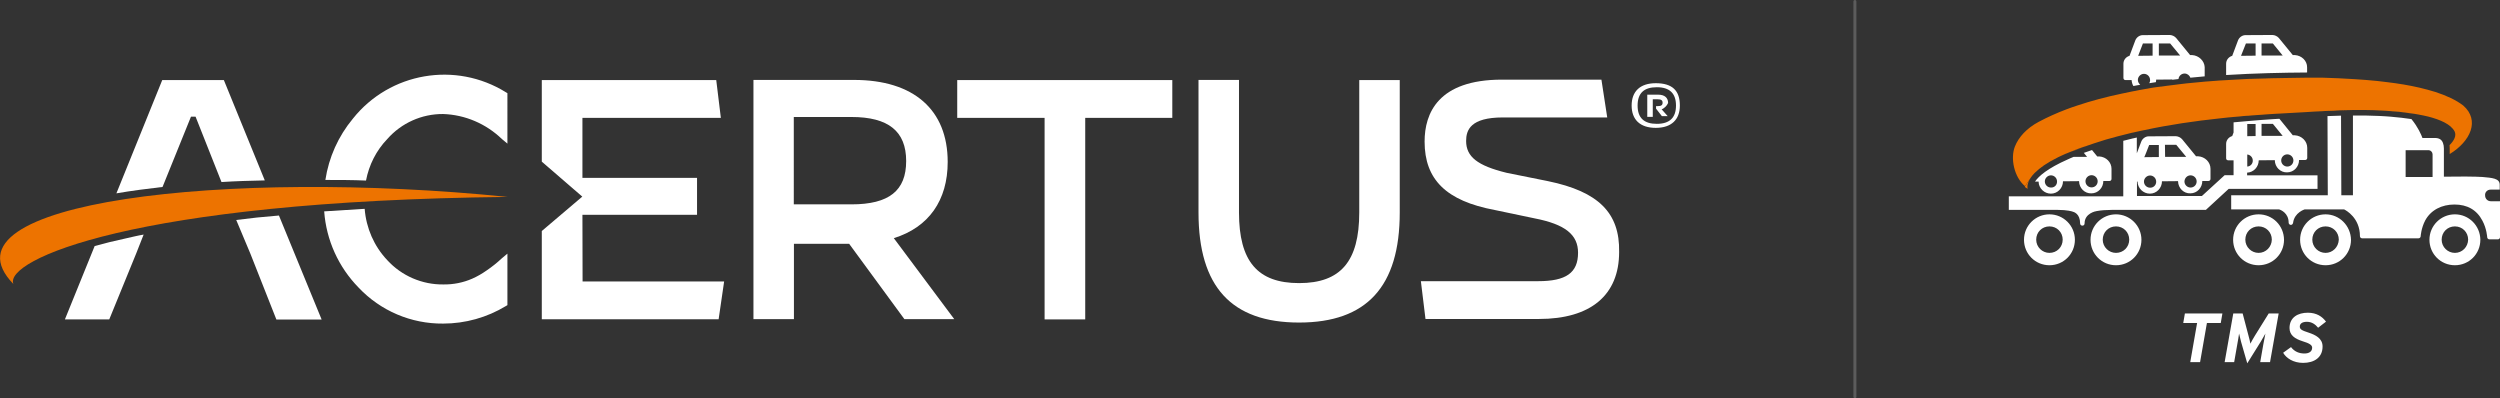 <svg xmlns="http://www.w3.org/2000/svg" xmlns:xlink="http://www.w3.org/1999/xlink" id="Layer_2_00000045611486761617023910000001793404215318043275_" x="0px" y="0px" viewBox="0 0 1679.6 267.6" style="enable-background:new 0 0 1679.6 267.6;" xml:space="preserve"><rect x="0" y="0" width="1679.6" height="267.6" fill="#333333" stroke="none"/><style type="text/css">	.st0{opacity:0.2;fill:none;stroke:#FFFFFF;stroke-width:2;stroke-linecap:round;enable-background:new    ;}	.st1{fill:#FFFFFF;}	.st2{fill-rule:evenodd;clip-rule:evenodd;fill:#ED7300;}	.st3{fill:#ED7300;}</style><g id="TMS-3">	<g id="TMS-3_00000014605982979578376330000008482972110222061488_">		<path id="Path_4743-2_00000148643783902993211610000004687029752348357041_" class="st0" d="M1246.2,1v265.6"></path>		<g id="ACERTUS-2-2_00000134946873298362080640000006932661977799909792_">			<path id="Path_4729-2-2_00000103243568449741117420000016787337135391783314_" class="st1" d="M391.3,144.3h77v-24.8h-77V79.2h93    l-3.1-25.4H364v54.8l27.2,23.5L364,155.2v59.3h118.8l3.7-25.4h-95.1L391.3,144.3L391.3,144.3L391.3,144.3z"></path>			<path id="Path_4730-2-2_00000083774672460023972840000009807642865533254293_" class="st1" d="M636.7,108.8    c0-35.1-22.9-55.1-62.9-55.1h-67.6v160.7h27.2v-50.6h37.1l37.1,50.6h33.5L600.5,160C624,152.7,636.7,134.6,636.7,108.8    L636.7,108.8z M608.8,108.2c0,19.9-11.5,29.1-36.8,29.1h-38.7V78.6H572C596.9,78.6,608.8,88.2,608.8,108.2L608.8,108.2z"></path>			<path id="Path_4731-2-2_00000124864906279769407620000012896317350636758947_" class="st1" d="M643.1,79.2h58.7v135.4h27.3V79.2    h58.5V53.8H643.1V79.2z"></path>			<path id="Path_4732-2-2_00000168114642124054592490000012357942124169316738_" class="st1" d="M913.2,142.7    c0,32.9-12.5,47.5-40.4,47.5s-40.4-14.6-40.4-47.5v-89h-27.2v89.1c0,49.9,22.2,73.9,67.6,73.9s67.6-24.2,67.6-73.9v-89h-27.2    L913.2,142.7L913.2,142.7L913.2,142.7z"></path>			<path id="Path_4733-2-2_00000060023916513956057040000013099587381666936456_" class="st1" d="M1040,121.7l-27.8-5.6    c-19.6-4.8-27.2-10.8-27.2-21.4c0-7.3,2.9-15.8,24.7-15.8h70.1l-3.9-25.4h-66.8c-43,0-52,22.7-52,41.6c0,25.6,14.6,39.9,47.2,46    l26.7,5.6c20.6,4,29.2,11,29.2,23.1c0,13.5-8.1,19.1-26.7,19.1h-78.9l3.1,25.4h76.2c34.8,0,53.9-16,53.9-45    C1088.3,143,1073.9,128.7,1040,121.7L1040,121.7L1040,121.7z"></path>			<path id="Path_4734-2-2_00000116210515168022151980000001163815378523013528_" class="st1" d="M109.2,125.6l19.1-47.2h3.1    l17.4,43.9c9.4-0.6,19.2-0.9,29.1-1.1l-27.5-67.4H109l-30.8,76.1C88.5,128.1,99.1,126.8,109.2,125.6L109.2,125.6L109.2,125.6z     M158.7,147.8l0.6,1.4l8.9,21.2l17.5,44.3h30.4l-28.7-69.9C177.2,145.6,167.8,146.6,158.7,147.8L158.7,147.8z M84.8,160.1    c-7.9,1.7-14.8,3.4-21.2,5.2l-20,49.3h29.8l18.1-44.3l5-12.7C92.3,158.3,88.5,159.3,84.8,160.1L84.8,160.1z"></path>			<path id="Path_4735-2-2_00000060726082248688318050000003420825520052232862_" class="st1" d="M245.9,121.3    c2-10.5,6.9-20.2,14.3-27.9c9.5-10.8,23.2-16.9,37.5-16.8c14.8,0.5,28.8,6.5,39.5,16.8l3.7,3.1V62.6l-1-0.6    c-33.8-21-78-13.4-102.8,17.7c-9.8,11.8-16.2,26-18.5,41.2C227.6,120.9,236.7,120.9,245.9,121.3L245.9,121.3z M326.8,181.8    c-3,2.1-6.1,3.9-9.5,5.4c-6.1,2.7-12.8,4-19.4,3.9c-14.3,0.2-28.1-5.8-37.7-16.3c-8.9-9.4-14.2-21.6-15.2-34.5    c-9.4,0.6-18.5,1.1-27.2,1.7c1.4,19.3,9.6,37.4,23.1,51.2c14.7,15.6,35.3,24.4,56.8,24.2c14.9,0,29.5-4.1,42.2-11.8l1-0.6v-34.6    l-3.7,3.1C334,176.5,330.5,179.3,326.8,181.8L326.8,181.8z"></path>			<path id="Path_4736-2-2_00000131355249833010979190000000825252607421720232_" class="st1" d="M1128.6,70.9c0,9.4-5.6,15-16.2,15    s-16.2-5.6-16.2-15s5.6-15,16.2-15C1123.6,55.9,1128.6,60.9,1128.6,70.9z M1126,70.9c0-8.3-4.4-12.3-12.9-12.3    s-12.9,3.9-12.9,12.3s4.4,12.3,12.9,12.3S1126,79.2,1126,70.9z M1116.5,73.6l3.9,4.4h-3.9l-3.9-5v-1.7h1.1c2.3,0,3.3-0.6,3.3-2.3    s-1.1-2.3-3.3-2.3h-3.3v11.8h-3.7V63.6h7.3c4.4,0,6.7,2.1,6.7,5.6c-0.9,2-2.5,3.5-4.5,4.4H1116.5L1116.5,73.6z"></path>			<path id="Path_4728-2-2_00000117647323842177316870000000556861906408753293_" class="st2" d="M9,190.8    c-53.7-55.1,144-77.6,332.1-58.5C88.8,135,2.6,175,9,190.8"></path>		</g>		<g>			<g>				<path class="st1" d="M1493.1,210.6l-1.1,6.4h-9.3l-4.6,26.3h-6.6l4.6-26.3h-9.3l1.1-6.4H1493.1L1493.1,210.6z"></path>				<path class="st1" d="M1530.9,210.6l-5.8,32.7h-6.6l2.1-12c0.3-1.8,1.1-5.9,1.4-7.2c-0.7,1.2-2,3.6-3.1,5.4l-9.1,14.6l-4.2-14.6     c-0.5-1.8-1-4.2-1.3-5.4c-0.2,1.3-0.8,5.4-1.2,7.2l-2.1,12h-6.4l5.8-32.7h6.3l3.9,14.8c0.6,2.1,1.1,4.3,1.3,5.5     c0.6-1.2,1.9-3.6,3.1-5.5l9.2-14.8H1530.9L1530.9,210.6z"></path>				<path class="st1" d="M1562.7,216.1l-5.3,4.1c-1.7-2.1-4.1-4-7.5-4s-4.8,1.4-4.8,3.2c0,1.9,1.4,2.6,6,4.1     c4.5,1.5,9.3,3.8,9.3,9.3c0,7.4-5.6,11-13.1,11c-6.6,0-11.3-3.2-13.4-6.8l5.3-3.8c2.4,3.2,5.7,4.3,9,4.3c2.8,0,5.2-1.1,5.2-3.9     c0-1.7-1.6-2.9-6.6-4.4c-5-1.6-8.6-4-8.6-8.8c0-7.3,5.8-10.3,12.3-10.3C1556.4,210.1,1560.2,212.7,1562.7,216.1L1562.7,216.1z"></path>			</g>			<g>				<path class="st1" d="M1410.4,105.1h-1.4l-3.5-4.3c-1.9,0.6-3.7,1.3-5.5,1.9l2.2,2.7h-9.1c-1.4,0.6-2.7,1.1-3.9,1.7     c-13.6,6-19.6,11.3-22,14.9h2.4c0.1,4.5,3.8,8.1,8.3,8.1s8.1-3.8,8.1-8.3l10.8-0.1v0.1c0.1,4.6,3.8,8.3,8.3,8.1     c4.5,0,8-3.8,8-8.3h4.1c0.8,0,1.4-0.6,1.4-1.4v-6.8C1418.6,109,1415,105.4,1410.4,105.1L1410.4,105.1z M1377.9,126     c-2.2,0-4.1-1.8-4.1-4.1c0-2.2,1.9-4.1,4.1-4.1s4.1,1.8,4.1,4.1C1382.1,124.2,1380.3,126.1,1377.9,126z M1405.2,125.9     c-2.2,0-4.1-1.8-4.1-4.1c0-2.2,1.8-4.1,4.1-4.1c2.2,0,4.1,1.8,4.1,4.1S1407.5,125.9,1405.2,125.9z M1517.4,144     c-9.4,0-17.1,7.6-17.1,17.1s7.6,17.1,17.1,17.1s17.1-7.6,17.1-17.1C1534.4,151.5,1526.8,144,1517.4,144z M1517.4,169.9     c-4.8,0-8.9-3.9-8.9-8.9s3.9-8.9,8.9-8.9s8.9,3.9,8.9,8.9C1526.2,165.9,1522.3,169.9,1517.4,169.9L1517.4,169.9z M1472.8,37     h-1.4l-9.4-11.5c-1.1-1.2-2.6-1.9-4.2-2l-18.2,0.1c-2.2,0-4.2,1.5-5,3.5l-3.9,10.4c-2.4,0.7-4.1,2.8-4.1,5.3v9.6     c0,0.8,0.6,1.4,1.4,1.4h4.1c0.1,1.5,0.5,2.8,1.2,4c0.9-0.2,1.7-0.3,2.6-0.5c0.7-0.1,1.4-0.2,2-0.4c-0.9-0.7-1.6-1.9-1.6-3.2     c0-2.2,1.9-4.1,4.1-4.1s4.1,1.8,4.1,4.1c0.1,0.8-0.2,1.5-0.5,2.2c1.5-0.2,3-0.5,4.4-0.7c0.1-0.5,0.2-1.1,0.2-1.7l10.8-0.1v0.1     v0.1c1.4-0.2,2.8-0.3,4.2-0.5c0.2-2,1.9-3.7,4.1-3.7c1.8,0,3.3,1.2,3.9,2.8c3.2-0.3,6.4-0.6,9.6-0.9v-6.2     C1481,40.9,1477.3,37.3,1472.8,37L1472.8,37z M1446.3,37.4l-9.8,0.1l3.2-8.3h6.5v8.2H1446.3z M1450.4,37.3v-8.1h7.6l6.7,8.1     H1450.4L1450.4,37.3z M1649.3,144c-9.4,0-17.1,7.6-17.1,17.1s7.6,17.1,17.1,17.1s17.1-7.6,17.1-17.1     C1666.3,151.6,1658.7,144,1649.3,144z M1649.3,169.9c-4.8,0-8.9-3.9-8.9-8.9s3.9-8.9,8.9-8.9s8.9,3.9,8.9,8.9     C1658.1,165.9,1654.2,169.9,1649.3,169.9L1649.3,169.9z M1376.9,144c-9.4,0-17.1,7.6-17.1,17.1s7.6,17.1,17.1,17.1     s17.1-7.6,17.1-17.1S1386.3,144,1376.9,144z M1376.9,169.9c-4.8,0-8.9-3.9-8.9-8.9s3.9-8.9,8.9-8.9s8.9,3.9,8.9,8.9     S1381.9,169.9,1376.9,169.9L1376.9,169.9z M1541.8,37h-1.4l-9.4-11.5c-1.1-1.2-2.6-1.9-4.2-2l-18.2,0.1c-2.2,0-4.2,1.5-5,3.5     l-3.9,10.4c-2.4,0.7-4.1,2.8-4.1,5.3v7.6c19.3-1.2,37.9-1.6,54.4-1.7v-3.4C1550.1,40.9,1546.4,37.3,1541.8,37L1541.8,37z      M1515.4,37.4l-9.8,0.1l3.3-8.3h6.5V37.4z M1519.4,37.3v-8.1h7.6l6.6,8.1H1519.4L1519.4,37.3z M1421.6,144     c-9.4,0-17.1,7.6-17.1,17.1s7.6,17.1,17.1,17.1s17.1-7.6,17.1-17.1S1430.9,144,1421.6,144z M1421.6,169.9     c-4.8,0-8.9-3.9-8.9-8.9s3.9-8.9,8.9-8.9s8.9,3.9,8.9,8.9S1426.6,169.9,1421.6,169.9L1421.6,169.9z M1679.5,135.2h-6.1     c-2.1,0-3.8-1.7-3.8-3.8c-0.3-2.2,1.5-4,3.6-4h6.1c0.1,0,0.1-0.1,0.1-0.1v-3.2c0-4.3-5-4.6-11.6-5.2c-2.1-0.1-6-0.3-11.4-0.3     c-7.2,0-11.2,0.1-14.5,0.1V99.8c0-1.4-0.2-2.7-0.6-3.7c-0.8-2.3-2.6-3.4-5.4-3.4h-8.4c-0.8-2.2-3-7.3-7.4-12.7     c-4.2-0.6-8.9-1.2-13.9-1.6c-2.5-0.2-5.2-0.4-7.9-0.5c-3.1-0.1-6.3-0.2-9.7-0.3c-1.2,0-2.4,0-3.7,0c-1.3,0-2.7,0-4.1,0v53.6     h-7.8l-0.2-53.5c-3,0.1-6,0.2-9.1,0.3l0.2,53.2H1499v9.5h32.2c1.1,0.3,6.4,2.4,6.4,8.9c0,0.9,0.8,1.5,1.5,1.5     c0.9,0,1.4-0.8,1.5-1.5c0.9-6.8,7.7-8.9,7.7-8.9h26.6c1.2,0.6,10.6,5.6,10.6,18c0,0.8,0.7,1.4,1.4,1.4h38c0.7,0,1.4-0.6,1.4-1.4     c0,0,0.3-5.4,3.1-10.7c3.8-6.9,11-10.6,19.6-10.6s15,3.6,18.8,10.9c2.9,5.4,3.2,11.1,3.2,11.1c0,0.7,0.7,1.4,1.4,1.4h5.8     c0.8,0,1.4-0.7,1.4-1.4V135C1679.6,135.2,1679.5,135.2,1679.5,135.2L1679.5,135.2z M1634.3,118.9h-18.1v-18h15.3     c0.2,0,0.3,0,0.4,0c1.3,0.2,2.4,1.4,2.4,2.8L1634.3,118.9L1634.3,118.9z M1557,117.8h-47.3V116c4.4-0.2,7.8-3.9,7.8-8.3     l10.8-0.1v0.1c0.1,4.6,3.8,8.3,8.3,8.1c4.5,0,8-3.8,8-8.3h4.1c0.8,0,1.4-0.6,1.4-1.4v-6.8c0-4.5-3.7-8.1-8.3-8.4h-1.4l-9-11.1     c-1.2,0.1-2.4,0.2-3.5,0.2c-6.6,0.4-12.6,0.9-18.3,1.4c-3.1,0.3-6.1,0.5-9,0.8V89l-0.9,2.4c-2.4,0.7-4.1,2.8-4.1,5.3v9.6     c0,0.8,0.5,1.4,1.4,1.4h3.6v10h-6l-15.3,14h-43.6V122h0.4c0.1,4.5,3.8,8.1,8.3,8.1s8.1-3.8,8.1-8.3l10.8-0.1v0.1     c0.1,4.6,3.8,8.3,8.3,8.1c4.5,0,8-3.8,8-8.3h4.1c0.8,0,1.4-0.6,1.4-1.4v-6.8c0-4.5-3.7-8.1-8.3-8.4h-1.4l-9.4-11.5     c-1.1-1.2-2.6-1.9-4.2-2l-18.2,0.1c-2.2,0-4.2,1.5-5,3.5l-3,7.9V92.4c-0.7,0.2-1.4,0.3-2.2,0.5c-0.2,0.1-0.3,0.1-0.4,0.1h-0.1     c-2,0.5-4,1-6.4,1.6v37.3h-76.9v9.1h32.5c7,0,10.1,1.1,10.1,1.1c1.2,0.3,5.3,1.5,5.3,8c0,0.8,0.6,1.5,1.5,1.5s1.5-0.6,1.5-1.5     c0-6.8,7.4-8.2,8.2-8.3c3.3-0.6,6.1-0.7,10.5-0.8h62.8l15.3-14.1h59.7L1557,117.8L1557,117.8z M1536.7,103.7     c2.2,0,4.1,1.8,4.1,4.1s-1.8,4.1-4.1,4.1c-2.2,0-4.1-1.8-4.1-4.1C1532.6,105.6,1534.4,103.7,1536.7,103.7z M1519.4,83.2h7.6     l6.6,8.1h-14.2V83.2L1519.4,83.2z M1509.8,83.3h5.6v8.1l-5.6,0.1V83.3z M1509.8,103.8c2,0.2,3.7,1.9,3.7,4     c0.1,2.2-1.6,4-3.7,4.1V103.8z M1471.7,117.8c2.2,0,4.1,1.8,4.1,4.1s-1.8,4.1-4.1,4.1c-2.2,0-4.1-1.8-4.1-4.1     C1467.7,119.7,1469.4,117.8,1471.7,117.8z M1454.5,97.3h7.6l6.7,8.1h-14.2L1454.5,97.3L1454.5,97.3z M1443.9,97.4h6.5v8.1     l-9.8,0.1C1440.7,105.7,1443.9,97.4,1443.9,97.4z M1444.5,117.9c2.2,0,4.1,1.8,4.1,4.1c0.1,2.3-1.8,4.2-4.1,4.1     c-2.2,0-4.1-1.8-4.1-4.1C1440.4,119.8,1442.3,117.9,1444.5,117.9z M1562.4,144c-9.4,0-17.1,7.6-17.1,17.1s7.6,17.1,17.1,17.1     s17.1-7.6,17.1-17.1C1579.3,151.6,1571.7,144,1562.4,144z M1562.4,169.9c-4.8,0-8.9-3.9-8.9-8.9s3.9-8.9,8.9-8.9     s8.9,3.9,8.9,8.9C1571.1,166,1567.2,169.9,1562.4,169.9z"></path>				<g>					<path class="st3" d="M1645.8,103.5v-3.7c0-0.8-0.1-1.6-0.1-2.3c3-2.9,4.8-6.4,3.4-9.2c-2.5-4.8-9.6-7.9-17.8-10      c-2-0.5-4.1-0.9-6.2-1.3c-0.9-0.2-1.9-0.3-2.8-0.5l0,0l-1.4-0.2c-1.7-0.2-3.4-0.5-5.1-0.7c-0.6-0.1-1.2-0.1-1.8-0.2      c-0.5-0.1-1-0.1-1.5-0.2c-0.2,0-0.4,0-0.7-0.1c-0.5-0.1-1-0.1-1.4-0.1c-0.9-0.1-1.8-0.2-2.7-0.2c-0.3,0-0.7-0.1-1-0.1      c-1.3-0.1-2.6-0.2-4-0.3l0,0c-1.3-0.1-2.7-0.2-4-0.2c-1.5-0.1-3-0.1-4.4-0.2c-1.8-0.1-3.6-0.1-5.3-0.1c-2.7,0-5.3,0-8,0      c-1.2,0-2.4,0-3.6,0.1h-0.5l-3.7,0.1h-0.1c-0.7,0-1.5,0-2.2,0.1c-0.5,0-1.1,0-1.6,0.1c-0.6,0-1.2,0-1.8,0.1      c-1.2,0-2.3,0.1-3.5,0.1l-2.3,0.1l-1.3,0.1c-3.6,0.2-7.2,0.3-10.9,0.6c-5.2,0.3-10.6,0.6-16.1,0.9l0,0l-2,0.1      c-0.6,0.1-1.2,0.1-1.8,0.1s-1.2,0.1-1.7,0.1c-1.6,0.1-3.1,0.2-4.7,0.3c-1.3,0.1-2.5,0.2-3.8,0.3c-1,0.1-2.1,0.2-3.1,0.2      c-1.3,0.1-2.7,0.2-4,0.3c-0.9,0.1-1.8,0.2-2.8,0.2c-1.5,0.1-3,0.2-4.4,0.4c-1.5,0.1-3.1,0.3-4.6,0.4l-3.4,0.3l0,0      c-1.8,0.2-3.6,0.4-5.5,0.6c-16.9,1.8-34.2,4.3-50.9,7.9c-0.3,0.1-0.6,0.1-1,0.2l0,0l-1.4,0.3c-1.1,0.2-2.1,0.5-3.2,0.7      c-0.7,0.2-1.4,0.3-2.2,0.5h-0.1c-0.2,0-0.3,0.1-0.4,0.1h-0.1c-0.3,0.1-0.6,0.1-0.8,0.2c-0.8,0.2-1.6,0.4-2.4,0.6      s-1.6,0.4-2.4,0.6c-0.3,0.1-0.5,0.1-0.8,0.2l-2.8,0.7l0,0c-5.5,1.4-10.9,3-16.2,4.8c-1.3,0.4-2.5,0.8-3.8,1.3      c-0.7,0.2-1.3,0.5-2,0.7c-0.3,0.1-0.7,0.2-1,0.3c-0.4,0.1-0.8,0.3-1.2,0.4l-5,1.8l0.1,0.1c-0.6,0.2-1.2,0.4-1.7,0.7      c0,0,0,0-0.1,0h-0.1c-0.8,0.3-1.5,0.6-2.3,0.9c-0.7,0.3-1.3,0.6-2,0.8c-1.1,0.5-2.1,0.9-3.1,1.4c-0.7,0.3-1.4,0.7-2.1,1      c-7.5,3.7-12.3,7.2-15.3,10.2c-0.2,0.1-0.3,0.3-0.4,0.4c-0.2,0.1-0.3,0.3-0.4,0.4c-0.3,0.3-0.5,0.5-0.7,0.8      c-0.1,0.1-0.2,0.2-0.3,0.3c-0.5,0.6-0.9,1.1-1.2,1.6l-3.8,5.7c-7.3-6-10-18.7-6.8-26.7c2.5-6.3,7.9-12.2,15.9-16.5      c5.8-3.1,12-5.9,18.6-8.4c2.3-0.9,4.7-1.7,7.1-2.5c9.5-3.2,19.7-5.9,30.2-8.1c2.2-0.5,4.4-0.9,6.7-1.4c0.2,0,0.3-0.1,0.5-0.1      c1.4-0.2,2.7-0.5,4.1-0.8c1.3-0.2,2.6-0.5,3.9-0.7s2.6-0.4,3.9-0.7c0.8-0.1,1.6-0.2,2.4-0.4c0.7-0.1,1.5-0.2,2.2-0.3l2.4-0.3      c0.1,0,0.2,0,0.3,0c2.8-0.4,5.5-0.8,8.3-1.1c1.3-0.2,2.6-0.3,3.9-0.5c1.7-0.2,3.4-0.4,5.1-0.6l0,0l3.1-0.3      c2.8-0.3,5.9-0.6,9.5-0.9l2.8-0.2c2.6-0.2,5.2-0.4,7.8-0.6c0.2,0,0.3,0,0.5,0l3.5-0.2c4.1-0.2,8.2-0.5,12.5-0.7      c0.8,0,1.7-0.1,2.5-0.1c0.2,0,0.5,0,0.7,0c1,0,1.9-0.1,2.9-0.1c1.2,0,2.4-0.1,3.7-0.1c5.5-0.2,11.2-0.3,17-0.4      c4.4-0.1,8.6-0.1,12.7-0.2c4.3,0,8.4,0,12.3,0c6.7,0.2,14,0.5,21.5,1c2.4,0.2,4.8,0.3,7.1,0.5c2.6,0.2,5.2,0.5,7.8,0.7      c2.2,0.2,4.4,0.5,6.7,0.8c7.5,0.9,14.9,2.1,21.7,3.7c3.7,0.9,7.3,1.8,10.7,2.9c7.4,2.4,13.9,5.4,18.7,9.1      C1666.2,80.8,1659.9,94.9,1645.8,103.5L1645.8,103.5z"></path>					<path class="st3" d="M1365.3,118.2c-2.8,3.4-3.3,6.1-3.2,7.5c0,0.7,0.2,1.2,0.2,1.2c-0.6-0.4-1.2-0.8-1.8-1.2      c-0.1-0.1-0.2-0.1-0.2-0.2l3.8-5.7C1364.5,119.3,1364.9,118.8,1365.3,118.2L1365.3,118.2z"></path>					<path class="st3" d="M1398.8,99.2c0.4-0.2,0.8-0.3,1.2-0.4c-2.1,0.7-4.2,1.5-6.2,2.3l-0.1-0.1L1398.8,99.2L1398.8,99.2z"></path>					<path class="st3" d="M1425.8,90.9c0.3-0.1,0.5-0.1,0.8-0.2c-0.5,0.1-1.1,0.3-1.6,0.4c-0.7,0.2-1.4,0.4-2,0.6l0,0L1425.8,90.9      L1425.8,90.9z"></path>					<path class="st3" d="M1429,90.1c0.8-0.2,1.6-0.4,2.4-0.6C1430.6,89.7,1429.8,89.9,1429,90.1z"></path>					<path class="st3" d="M1438.2,87.9l1.4-0.3l0,0C1439.1,87.7,1438.6,87.8,1438.2,87.9z"></path>					<path class="st3" d="M1448.8,59.1l2.4-0.3c-1.5,0.2-3,0.4-4.6,0.7C1447.4,59.3,1448.1,59.2,1448.8,59.1L1448.8,59.1z"></path>					<path class="st3" d="M1474.9,55.9c3.1-0.3,6.1-0.6,9.2-0.8l-2.8,0.2C1479,55.5,1476.9,55.7,1474.9,55.9L1474.9,55.9z"></path>					<path class="st3" d="M1468.8,56.5c0.7-0.1,1.4-0.1,2.2-0.2L1468.8,56.5L1468.8,56.5L1468.8,56.5z"></path>					<path class="st3" d="M1471.8,56.2c1-0.1,2-0.2,3.1-0.3c-1.3,0.1-2.6,0.3-4,0.4L1471.8,56.2z"></path>					<path class="st3" d="M1508.4,53.6c-4.3,0.2-8.4,0.4-12.5,0.7l-3.5,0.2C1497.9,54.1,1503.2,53.8,1508.4,53.6L1508.4,53.6z"></path>					<path class="st3" d="M1496.9,78.9l3.4-0.3C1499.2,78.7,1498.1,78.8,1496.9,78.9L1496.9,78.9z"></path>					<path class="st3" d="M1518.2,53.2c5.9-0.2,11.6-0.3,17-0.4C1529.4,52.8,1523.7,53,1518.2,53.2z"></path>					<path class="st3" d="M1533.2,76L1533.2,76c-1.2,0.1-2.5,0.2-3.7,0.3c0.6,0,1.2-0.1,1.8-0.1C1531.2,76.2,1533.2,76,1533.2,76z"></path>					<path class="st3" d="M1563.7,74.5c1.2-0.1,2.4-0.1,3.5-0.1c-1.9,0.1-3.9,0.2-5.8,0.2L1563.7,74.5L1563.7,74.5z"></path>					<path class="st3" d="M1573,74.2l3.7-0.1l0,0C1575.5,74.1,1574.2,74.1,1573,74.2z"></path>					<path class="st3" d="M1598.6,74.3c1.3,0.1,2.7,0.1,4,0.2C1601.3,74.4,1599.9,74.3,1598.6,74.3c-1.5-0.1-3-0.1-4.4-0.2      C1595.6,74.2,1597.1,74.2,1598.6,74.3z"></path>					<path class="st3" d="M1606.6,74.7c0.3,0,0.7,0.1,1,0.1C1607.3,74.8,1606.9,74.8,1606.6,74.7c-1.3-0.1-2.6-0.2-4-0.3      C1604,74.5,1605.3,74.6,1606.6,74.7L1606.6,74.7z"></path>					<path class="st3" d="M1622.2,76.5L1622.2,76.5c-2.2-0.3-4.4-0.6-6.5-0.9c1.8,0.2,3.5,0.4,5.1,0.7L1622.2,76.5L1622.2,76.5z"></path>				</g>			</g>		</g>	</g></g></svg>